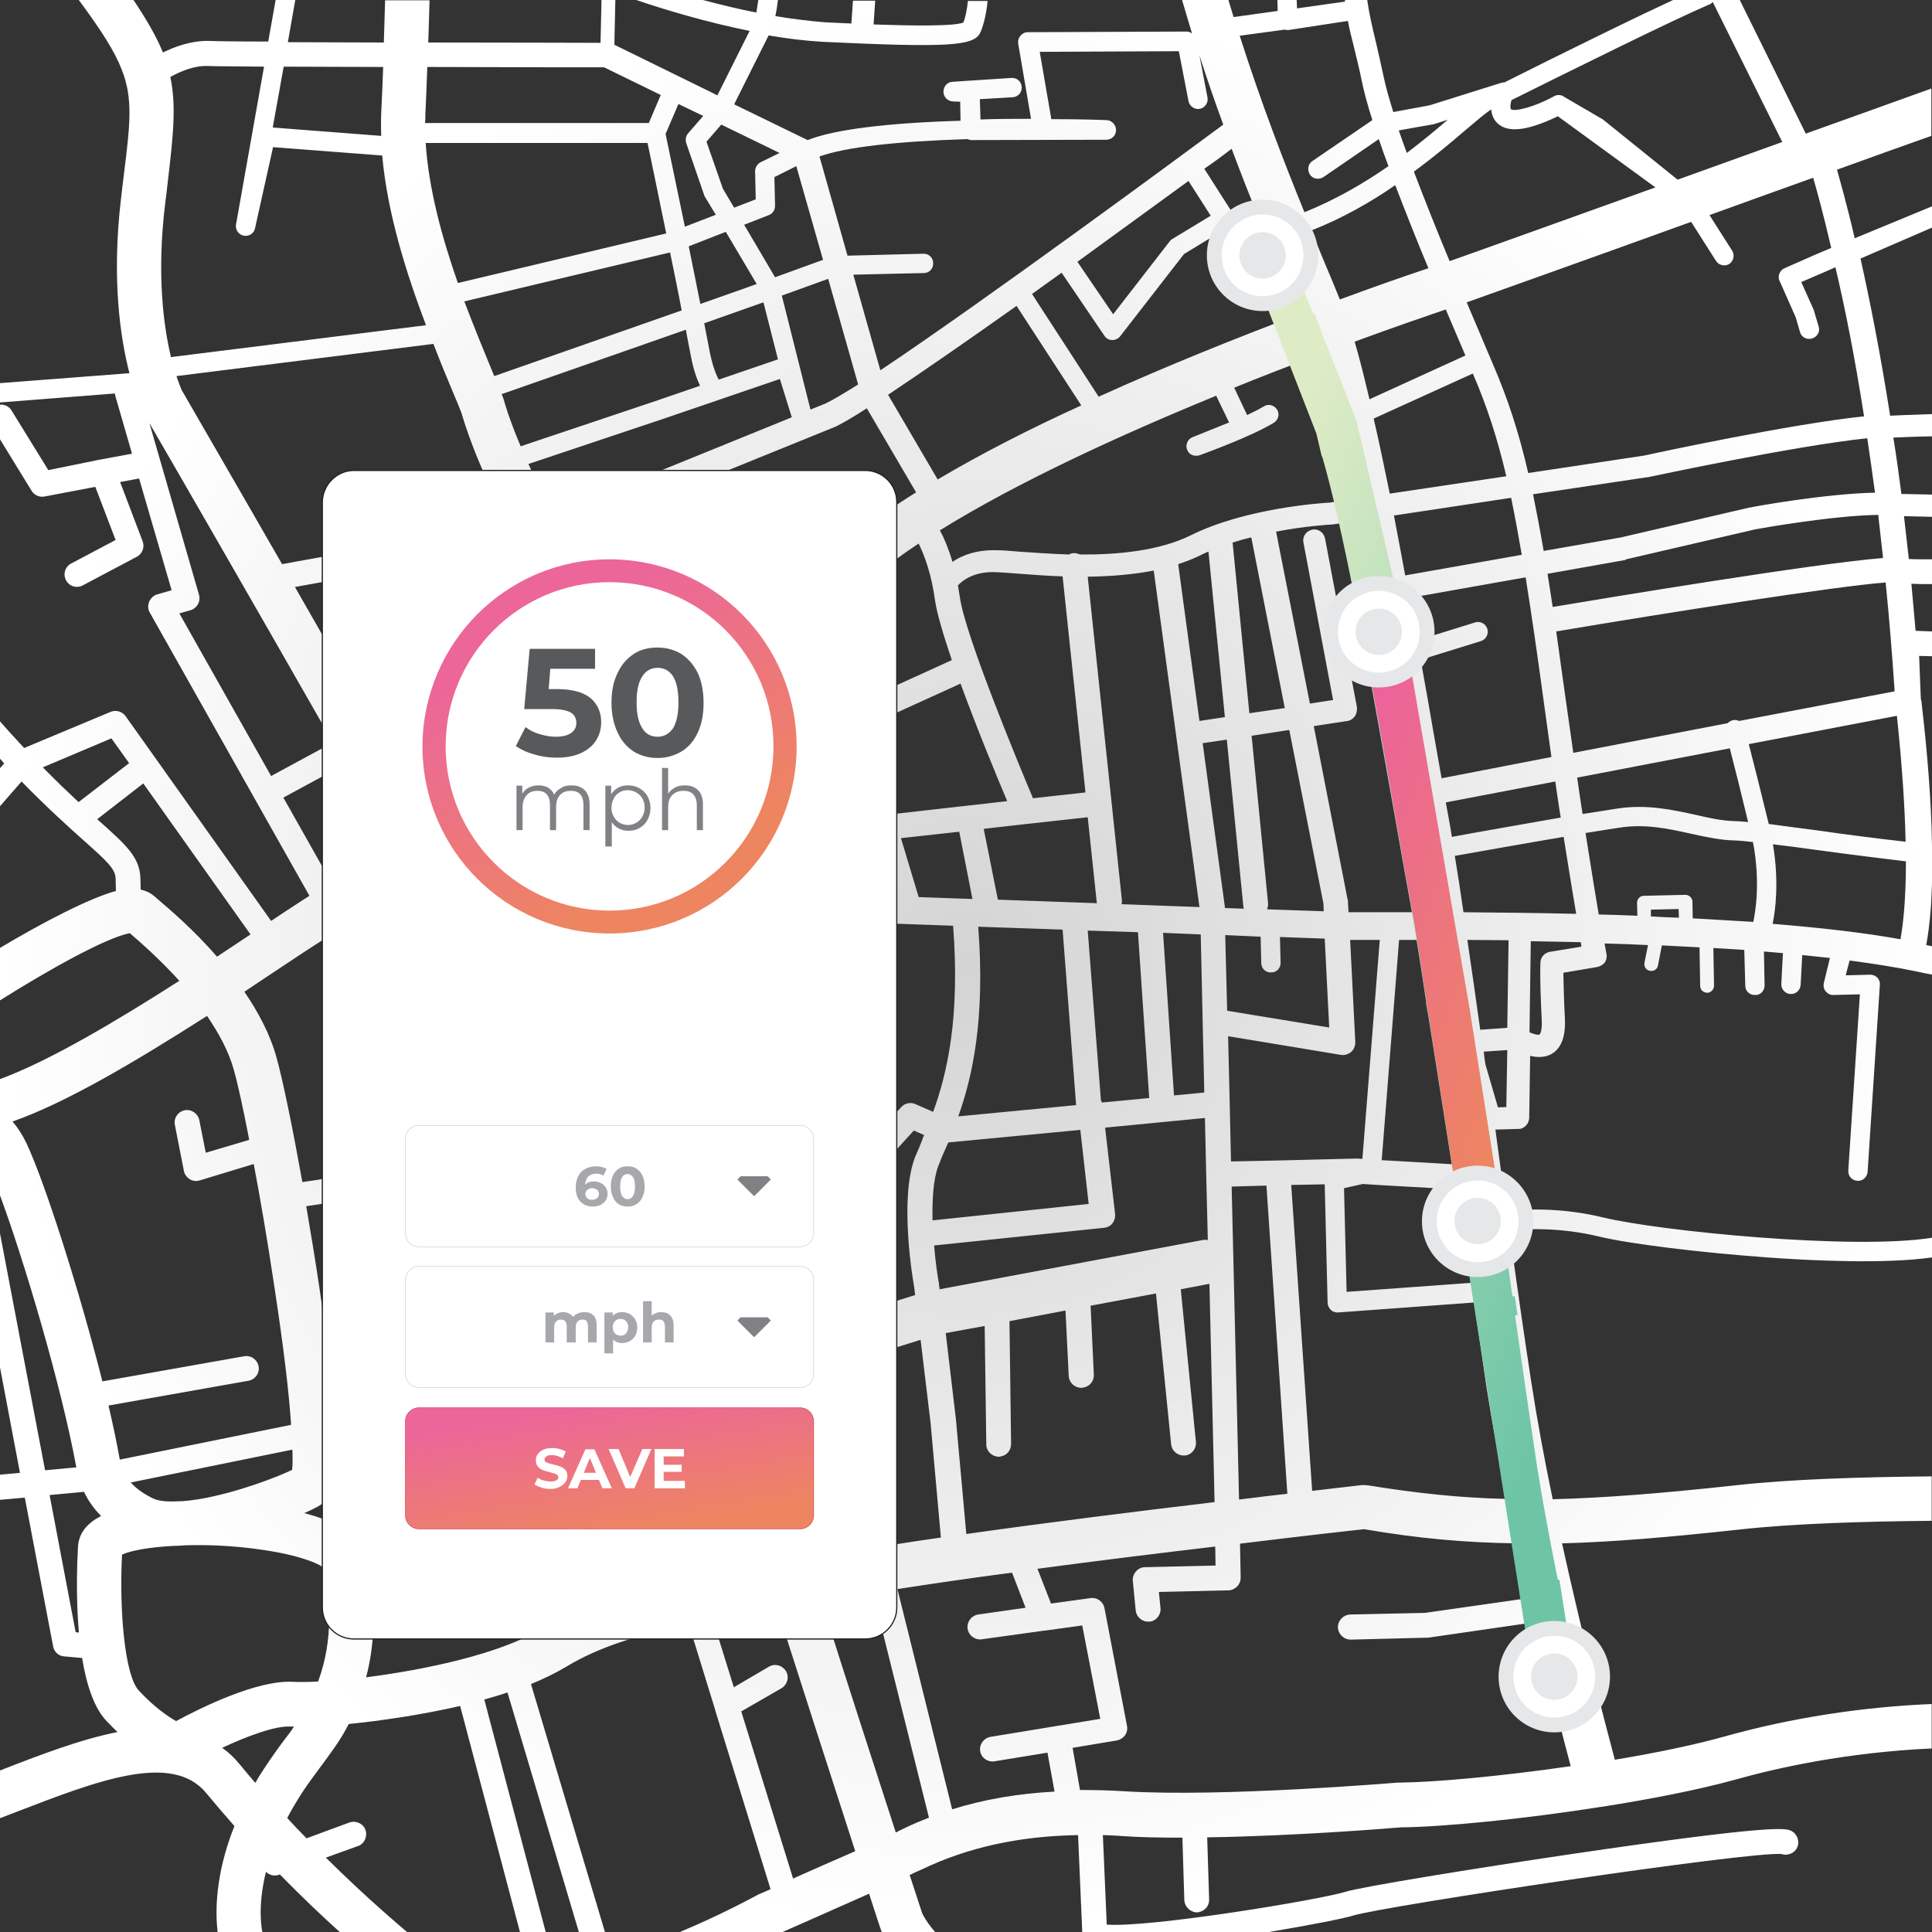 <?xml version="1.0" encoding="utf-8"?>
<!-- Generator: Adobe Illustrator 26.0.3, SVG Export Plug-In . SVG Version: 6.00 Build 0)  -->
<svg version="1.1" id="Layer_1" xmlns="http://www.w3.org/2000/svg" xmlns:xlink="http://www.w3.org/1999/xlink" x="0px" y="0px"
	 viewBox="0 0 600 600" style="enable-background:new 0 0 600 600;" xml:space="preserve">
<rect x="0" y="0" width="600" height="600" fill="#333333" stroke="none"/>
<style type="text/css">
	.st0{fill:url(#SVGID_1_);}
	.st1{fill-rule:evenodd;clip-rule:evenodd;fill:url(#SVGID_00000041280644844986607810000010337244445711497656_);}
	.st2{fill-rule:evenodd;clip-rule:evenodd;fill:#FFFFFF;stroke:#231F20;stroke-width:0.369;stroke-miterlimit:22.926;}
	.st3{fill-rule:evenodd;clip-rule:evenodd;fill:#58595B;}
	.st4{fill-rule:evenodd;clip-rule:evenodd;fill:#808184;}
	.st5{fill-rule:evenodd;clip-rule:evenodd;fill:url(#SVGID_00000093877706776034842170000007706990585411450551_);}
	
		.st6{fill-rule:evenodd;clip-rule:evenodd;fill:url(#SVGID_00000131328791021900522830000009761586219704369338_);stroke:#C32030;stroke-width:0.13;stroke-miterlimit:2.613;}
	.st7{fill-rule:evenodd;clip-rule:evenodd;fill:#FFFFFF;}
	.st8{fill-rule:evenodd;clip-rule:evenodd;fill:#FFFFFF;stroke:#C1BFBE;stroke-width:0.13;stroke-miterlimit:22.926;}
	.st9{fill-rule:evenodd;clip-rule:evenodd;fill:#A6A8AB;}
	.st10{fill-rule:evenodd;clip-rule:evenodd;fill:#E6E7E8;}
	.st11{fill-rule:evenodd;clip-rule:evenodd;fill:url(#SVGID_00000096769998260147743000000013443338309694151564_);}
</style>
<radialGradient id="SVGID_1_" cx="300" cy="300" r="300.15" gradientUnits="userSpaceOnUse">
	<stop  offset="0" style="stop-color:#D4D4D4"/>
	<stop  offset="1" style="stop-color:#FFFFFF"/>
</radialGradient>
<path class="st0" d="M600.2,64L576,74c-2.5-10.8-4.6-18-5.5-21.3c9.9-3.6,19.7-7.1,29.3-10.5V27.5c-12.6,4.5-25.8,9.3-39,14L540.3,0
	h-20.7c-5.4,2.5-12.1,5.7-20.1,9.6c-12.7,6.2-25.6,12.6-32.3,16c-0.3,0-0.6,0-0.9,0.1l-22.3,7l-11.3,2.1c-1.3-4.2-2.4-8-3-11
	c-0.8-3.7-1.6-7.3-2.4-10.7c-1.3-5.3-2.2-9.6-2.7-13.1h-6.9c0,0.2,0,0.3,0,0.5l-14.9,2.1L402.7,0h-6l0.1,3.4l-13.7,1.9
	c-0.5-1.8-1.1-3.5-1.6-5.3h-14.4c1,3.5,2.1,7,3.1,10.4c-0.5-0.4-1.1-0.6-1.8-0.6L319.2,10c-0.9,0-1.7,0.4-2.3,1.1
	c-0.6,0.7-0.8,1.5-0.7,2.4l4,23.4c-4.9,0-10.2,0-15.7,0.2l-0.2-6.3l10.2-0.6c1.7-0.1,2.9-1.5,2.8-3.2c-0.1-1.7-1.5-2.9-3.2-2.8
	l-18.3,1.2c-1.6,0.1-2.8,1.4-2.8,3.1c0,1.6,1.3,2.9,2.9,3l2.3,0.1l0.1,5.9c-23.1,0.7-38.9,2.7-47.2,5.9c-0.1,0-0.2,0.1-0.3,0.1
	L228,32.4L238.7,11c5.8,1,11.6,1.7,17,2c38.2,1.8,46.4,1.3,48.6-2.6c0.8-1.5,2-5.5,2.4-10.1h-6.1c-0.3,2.9-0.9,5.5-1.4,6.7
	c-3,1.2-15.8,1-27.9,0.6l0.5-7.4h-6.9l-0.5,7.1c-3.1-0.1-6-0.3-8.5-0.4c-4.6-0.4-9.8-1-15.1-1.9c0.3-1.4,0.6-3.2,0.8-5h-6.1
	c-0.2,1.3-0.4,2.6-0.6,3.9c-5.7-1.1-11.3-2.5-16.6-3.9h-20.7c8.8,3,21.8,6.9,35.2,9.6l-10,20l-32-15.7L191.1,0h-4.3l-0.3,13.3
	c-6.8,0-29.5-0.1-53.5-0.1c0.1-4.1,0.3-8.5,0.4-13.1h-13.8c-0.1,4.5-0.3,8.9-0.4,13.1c-10.6,0-21-0.1-29.8-0.1L91.7,0h-6.1
	l-2.3,12.9c-9.5,0-16.4-0.1-18.5-0.2c-5.3-0.1-10.3,1.7-14.2,3.6c-2-4.9-5-10.1-9.2-16.4h-17c7.1,9.6,11.2,16,13.4,21.7
	c3.6,9.1,2.6,17.1,0.6,33.2c-0.3,2.1-0.5,4.4-0.8,6.7c-3,25.2-0.2,43.6,2.6,54.4L-0.2,119v6l35.9-2.8c0,0.2,0.1,0.5,0.1,0.7l5.2,18
	l-9.7,1.8h-0.1L15,146L3.6,127.5c-0.8-1.4-2.4-2-3.8-1.8v10.4l10,16.3c0.8,1.4,2.5,2.1,4,1.8l15.8-3l6.3,16.5L22.1,175
	c-1.9,1-2.6,3.3-1.6,5.2c1,1.9,3.3,2.6,5.2,1.6l16.8-8.9c1.7-0.9,2.5-3,1.8-4.8l-7-18.4l5.9-1.1l10.1,34.7l-4.5,1.3
	c-1.1,0.3-2,1.2-2.5,2.3c-0.4,1.1-0.4,2.3,0.2,3.3l49.6,88c-0.9,0.6-1.9,1.2-2.8,1.8c-2.9,1.9-6,3.9-9.1,6L39,222.4
	c-1.1-1.5-3-2-4.7-1.3L7.5,232.3c-2.4-2.6-5-5.4-7.7-8.5v11.6c0.5,0.6,1,1.1,1.5,1.7l-1.5,1.7v11.8l6.9-7.9
	c8.3,8.5,14.7,14.2,19.5,18.5c7.3,6.5,9.6,8.7,9.7,11.6l0.1,3.9c-8.4,2.3-22.6,9.7-36.2,17.8v16.3c15.1-9.5,32.9-19.5,40.5-21
	c3.4,2.9,9.4,8.2,15.4,14.8C36.3,317,15.4,329.5-0.2,335.2v35.5c7.6,20.4,19.3,59.8,23.9,85l-9.7,0.9L-0.2,382v41.6l6.4,33.8
	l-6.4,0.6v7.8l7.9-0.7l8.8,46.2c0.3,1.7,1.7,3,3.4,3.1l5.6,0.5c1.3,8,3.6,15.4,7.6,19.6c1.2,1.2,2.3,2.4,3.4,3.4
	c-11.6,2.3-24.1,7.1-36.4,11.9c-0.1,0-0.2,0.1-0.2,0.1v14.8c1.7-0.7,3.5-1.3,5.2-2C30,553.1,53.4,544,64,556.8
	c2.9,3.5,5.9,7,8.8,10.3c-6.2,15.5-5.9,27.4-5.2,33h13.9c-0.1-0.5-1.7-7.5,1.1-18.8c0.9,0.9,2.1,1.3,3.4,1.1c0.2,0,0.5-0.1,0.7-0.2
	l0.2-0.1c6.9,7.1,13.4,13.2,18.6,17.9h20.9c-2.8-2.4-12.9-10.9-25.2-23.1l10-3.6c2-0.7,3-3,2.3-5s-3-3-5-2.3l-13.3,4.9
	c-2-2-4-4.1-6-6.3c1.3-2.5,2.8-5,4.5-7.7c1.7-2.6,3.7-5.3,5.7-8c3.1-4.2,6.1-8.2,8.1-12c0.3-0.5,0.5-1,0.8-1.5
	c10-1,22.4-2.8,34.6-5.6l18.6,70.3h8l-19.1-72.3c2.5-0.7,4.9-1.4,7.2-2.2l22.2,74.5h8.1l-23-77.1c3.9-1.6,7.6-3.4,10.8-5.3
	c10-6.1,22.4-10,38.2-13.3l8.2,26.6v0.1l17.2,55.6c-1.8,0.8-2.9,1.3-3,1.3c-0.2,0.1-0.3,0.2-0.5,0.2c-8.7,4.7-17,8.6-24.9,11.9h31.9
	c3.6-1.6,15.7-6.9,27.1-12c2,6.2,3.3,10.2,3.6,11c0.1,0.4,0.3,0.7,0.4,1h16.6c-1.6-1.8-3-3.7-4.1-5.9c-0.5-1.5-1.9-5.8-3.9-11.9
	c1.4-0.7,2.7-1.3,3.9-1.8c14.2-6.8,30.2-10.3,48.4-10.6l1.3,30.2h57.4c13.2-2.2,24.3-4.4,26.7-5.2c9.3-2.9,124.2-20.2,133.2-19.1
	c0.6,0.2,1.3,0.3,1.9,0.1c1.2-0.2,2.3-1,2.8-2.1c0.9-1.9,0.1-4.2-1.8-5.2c-1.6-0.8-4.6-2.2-69,7.3c-29.7,4.4-64.7,10.1-69.4,11.6
	c-8.1,2.5-60.6,11.2-74.2,10.2l-1.2-27.8c1.9,0.1,3.9,0.1,5.9,0.3c5.7,0.4,12.1,0.5,18.8,0.5l0.6,19.4c0.1,2.1,1.9,3.8,4,3.8
	c0.2,0,0.4,0,0.5-0.1c1.9-0.3,3.3-2,3.2-3.9l-0.6-19.3c27.4-0.4,56.6-2.8,60.1-3.1c12.7-0.1,37.9-2.5,62.4-6.4h0.1h0.1
	c15.2-2.4,30.1-5.3,41.6-8.5c12.8-3.6,34.4-8.4,60.7-9.6v-13.8c-21.7,0.9-43.7,4.3-64.4,10.1c-9.3,2.6-21.3,5.1-34,7.2
	c-3.1-11.5-10-38.2-16.4-67.2c15.6-0.4,33.2-1.9,55.2-4.3c16.2-1.8,37.6-2.5,59.6-2.7v-13.8c-22.3,0.2-44.3,0.9-61.1,2.8
	c-22.9,2.5-40.8,3.9-56.6,4.3c-2.6-12.5-4.9-25-6.7-36.7c-2.1-13.6-4.4-29.8-6.8-46.8c5-0.5,15.8-1,27.8,1.9
	c9.5,2.3,31.5,5,52.3,6.5c13.5,1,36.6,2.1,51.2,0v-6.1c-24.6,3.9-84.8-2.1-102.1-6.3c-13.1-3.2-24.6-2.6-30-2
	c-1.2-8.4-2.4-16.9-3.5-25.3l7.1-0.2c0.2,0,0.3,0,0.5,0c1.6-0.3,2.8-1.7,2.9-3.3l0.3-19.4c2.1,0.5,4.4,0.6,6.5-0.5
	c3.1-1.7,4.5-5.3,4.3-10.8c-0.4-7.5-0.4-12-0.5-14.5l10.6-1.8c0.9-0.2,1.7-0.7,2.3-1.4c0.5-0.8,0.7-1.7,0.5-2.6c0,0-0.2-1.1-0.6-3.3
	c4.5,0.1,9,0.3,13.5,0.5l-1.1,5.5c-0.2,1.2,0.5,2.3,1.7,2.5s2.3-0.5,2.5-1.7l1.2-6.2c3.9,0.2,7.8,0.4,11.7,0.6l0.2,12
	c0,1.2,1,2.1,2.2,2.1c0.1,0,0.2,0,0.3,0c1-0.2,1.8-1.1,1.8-2.2l-0.2-11.7c3.2,0.2,6.4,0.4,9.6,0.6l0.3,11.1c0,1.7,1.4,3,3.1,2.9
	c0.1,0,0.3,0,0.4,0c1.5-0.2,2.5-1.5,2.5-3l-0.2-10.5c2,0.2,4,0.3,5.9,0.5l-0.5,9.5c-0.1,1.7,1.2,3.1,2.8,3.2
	c1.7,0.1,3.1-1.2,3.2-2.8l0.5-9.3c2.9,0.3,5.8,0.6,8.6,0.9l-1.9,7.8c-0.2,0.9,0,1.9,0.6,2.6s1.5,1.2,2.4,1.1l8.2-0.2l-3.6,54.7
	c-0.1,1.7,1.1,3.1,2.8,3.2c0.2,0,0.5,0,0.7,0c1.3-0.2,2.4-1.4,2.5-2.8l3.8-58c0.1-0.8-0.2-1.7-0.8-2.3s-1.4-0.9-2.2-0.9l-7.6,0.2
	l1.2-4.6c7.6,1,14.6,2.1,20.8,3.4c1.7,0.4,3.4,0.7,5,1v-8.8c-0.7-0.1-1.3-0.3-2-0.4c0.5-2.7,1.1-6.7,1.5-12.5
	c0.2-3.8,0.4-8,0.4-12.4h0.1v-6.1H600c-0.2-12.8-1.3-27.8-3.3-44.8c0-0.2-0.1-0.5-0.2-0.7c0-0.2,0.1-0.5,0-0.7l-0.5-12.6l4,0.1v-7.7
	l-5.1-0.2c-0.4-5-0.9-9.8-1.3-14.6c1.8,0.1,3.9,0.1,6.4,0.1v-7.7c-3.1,0-5.5,0-7.2-0.1c-0.5-4.6-1-9-1.5-13.3l8.8,0.2v-6.9l-9.6-0.2
	c-0.8-6.1-1.6-11.9-2.5-17.5c2.2-0.1,6.5-0.3,12.1-0.4v-6.9c-6.5,0.2-11.2,0.4-13.1,0.5c-3.1-19.8-6.4-36.2-9.2-48.8l22.4-9.7V64z
	 M469.4,31.1c6.6-3.3,19.7-9.8,32.6-16.1c13.1-6.4,22.8-11,28.8-13.6c0.4-0.1,0.8-0.4,1.1-0.8l21.6,43.5c-11.1,4-22,7.9-32.5,11.7
	l-23.2-18.7l-12-7c-0.9-0.7-2.2-0.8-3.2-0.2c-5.9,3.3-12.3,4.9-13.4,4C469.2,33.9,468.8,33.2,469.4,31.1z M463.1,34
	c0.2,1.9,0.9,3.4,2.2,4.5c2.6,2.2,6.8,2.2,12.9,0c2.2-0.8,4.2-1.7,5.6-2.4l30.3,22.1c-27.9,10-51.7,18.6-63.9,22.9
	c-3.9-9.3-7.7-18.9-11.1-27.8c6.4-4.7,11.7-9.2,15.9-12.8C458,38,461.3,35.1,463.1,34z M396.8,360.4l-14.5,0.3l-0.4-17.9v-0.1
	l-0.5-20.9l35,5.8c1.2,0.2,2.3-0.2,3.2-0.9c0.9-0.8,1.3-1.9,1.3-3.1l-1.6-31.7h0.1h0.2h2.2c2,0,4.2,0,6.7,0l-5.4,68
	c-0.6,0-1.1-0.1-1.5-0.1c-0.1,0-0.2,0-0.4,0L396.8,360.4z M399.8,463.9c-4.5,0.5-9.6,1.1-15,1.8l-2.3-97.2l10.8-0.3L399.8,463.9z
	 M373.5,230.8l7.5-1.1l5.1,51.5c0,0.3,0.1,0.7,0.2,1l-5.9-0.2c0-0.1,0-0.2,0-0.3L373.5,230.8z M293.7,414l12.1-2.2l0.5,36.8
	c0,2.1,1.8,3.8,3.9,3.8c0.2,0,0.4,0,0.6-0.1c1.9-0.3,3.2-1.9,3.2-3.9l-0.5-38.1l17.4-3.3l1,20.3c0.1,2.1,1.9,3.8,4.1,3.7
	c0.2,0,0.3,0,0.5-0.1c1.9-0.3,3.3-2,3.2-4l-1-21.4l20.3-3.8l4.7,46.8c0.2,2.1,2.1,3.7,4.2,3.5c0.1,0,0.2,0,0.3,0
	c2-0.3,3.4-2.2,3.2-4.2l-4.7-47.4l8.9-1.7l1.6,67.8c-23.6,2.8-52.5,6.4-77.1,9.9l-3.2-35.3V441L293.7,414z M150.2,469l1.6,6
	c-0.7,0.3-1.3,0.5-2,0.8c-17,6.8-25.9,5.7-30.4,3.5c-3.6-1.7-4.9-4.5-5.2-5.3c0.7-1.1,4.4-5.1,19.9-8.8c24.8-5.9,67.7-21.6,83-27.3
	c2.8,4.9,5.3,9.6,7.5,13.7c-13,3.4-39.3,10.8-65.5,20.7l-1.4-5.2c-0.6-2.1-2.7-3.3-4.7-2.7C150.9,464.8,149.7,466.9,150.2,469z
	 M368.5,139.1c0.2,0.9,0.7,1.7,1.5,2.1c0.6,0.3,1.3,0.4,2,0.3c0.2,0,0.4-0.1,0.5-0.1c1.6-0.6,15.8-5.7,23.1-10.1
	c1.4-0.9,1.9-2.7,1-4.1c-0.9-1.4-2.7-1.9-4.1-1c-1.5,0.9-3.3,1.8-5.2,2.7l-4-8.5c8.6-3.5,16.9-6.7,24.6-9.6
	c3.2,11,6.7,26.8,10.2,44.5l-5.2,0.8c-2.4,0.1-26.1,1.7-43,10.1c-9.9,4.9-22.9,6.1-34.5,6c-0.7-0.3-1.4-0.5-2.2-0.4
	c-0.4,0-0.8,0.2-1.2,0.4c-6-0.2-11.5-0.6-15.8-0.9c-2.4-0.2-4.4-0.4-6.1-0.4c-6.6-0.3-11.3,1.5-14.3,3.6c-1.2-4.1-2.6-7.4-3.9-9.8
	c24.3-15.1,56.5-29.8,85.8-41.8l4,8.3l-11.4,4.6C369,136.3,368.3,137.7,368.5,139.1z M418.5,279.3L408,225.5l10.5-1.6h0.1
	c0.9-0.2,1.7-0.8,2.2-1.5c0.5-0.8,0.7-1.8,0.6-2.8l-9.9-52.4c-0.4-1.9-2.2-3.1-4-2.7c-1.9,0.4-3.1,2.2-2.7,4l9.2,48.9l-7.2,1.1
	l-10.5-53.4c9.4-1.8,17-2.2,17.1-2.2c0.1,0,0.2,0,0.3,0l5.6-0.8c4.3,22.2,8.6,46.5,12.3,67.3c1.5,8.7,2.9,16.8,4.2,23.9
	c1.4,7.7,3.1,18.2,4.8,30c-7.6,0-14,0-18.9,0h-2.1h-0.8l-0.2-3.3c0-0.1,0-0.2,0-0.4C418.6,279.5,418.6,279.4,418.5,279.3z
	 M393.8,280.4l-5.1-51.9l11.7-1.8l10.6,53.9l0.1,2.4l-17.6-0.6C393.7,281.8,393.9,281.1,393.8,280.4z M388,221.5l-5.2-53
	c1.9-0.6,3.9-1.2,5.8-1.6l10.4,53L388,221.5z M374,339.3l-9.4,0.9l-3.4-50.5l11.7,0.5l0.6,27v0.2L374,339.3z M271.1,359.3
	c1.6,1.4,4,1.3,5.5-0.3l7.2-7.9l3.2,1.4c-0.3,0.6-0.5,1.2-0.7,1.8c-0.7,1.8-1.4,3.4-2.1,5c-5,12.9-0.7,38.2-0.3,40.4l0.3,2.5
	l-13.2,4.1l-11.2-120.1l36.2,1.3c2.2,28.7-1.9,46-6.2,57.8l-5.5-2.4c-1.5-0.7-3.3-0.3-4.4,0.9l-9.1,10
	C269.4,355.4,269.5,357.9,271.1,359.3z M250.2,255.8c-1-1.9-3.3-2.6-5.2-1.6l-13.7,7.2l-17.9-36.9c9.5-6.9,19.9-14.8,31.4-24
	l17.4,28.1L271,258v0.1l6,20.1l-38.3-1.3l-4.2-8.6l13.9-7.3C250.5,260.1,251.2,257.7,250.2,255.8z M221.3,258.5l8.8,18.1l-31.6-1.1
	L221.3,258.5z M188.6,273.2l-11.3-24c8.8-5.5,18.5-12.1,29.7-20.1l10.8,22.3L188.6,273.2z M303.8,287.8l26.2,0.9l4.2,54.5l-36.6,3.5
	C302,334.4,306,316.6,303.8,287.8z M285.3,278.6l-5.5-18.3l18.1-2l4.1,20.9l-2.1-0.1c-0.1,0-0.2,0-0.4,0L285.3,278.6z M309.9,279.4
	l-4.4-22l13.2-1.5h0.1l19-2.1l2.8,26.4c0,0.1,0,0.2,0.1,0.3L309.9,279.4z M320.8,247.9c-4.5-10.7-21.1-50.7-22.7-62.4
	c-0.2-1.3-0.4-2.5-0.6-3.7c1.2-1.3,4.8-4.5,12.1-4.1c1.6,0.1,3.6,0.2,5.9,0.4c4,0.3,9,0.7,14.5,0.9l7.1,67.1L320.8,247.9z
	 M298.3,212.3c5.1,13.9,11.3,29,14.5,36.5l-35.3,4l-8-26.8c0-0.2-0.1-0.3-0.2-0.5L298.3,212.3z M265.3,218.8L251,195.6
	c6.5-5.2,13.4-10.8,20.7-16.8c4-3.3,8.6-6.7,13.6-10c1.8,3.7,4,9.5,5.1,17.8c0.6,4,2.6,10.7,5.2,18.4L265.3,218.8z M291.4,362.1
	c0.6-1.5,1.2-3.1,2-4.8c0.3-0.8,0.7-1.6,1.1-2.5l41-3.9l2.6,23l-48.5,5.1C289.5,372.6,289.8,366.3,291.4,362.1z M337.8,289l15.6,0.5
	l3.5,51.5l-14.7,1.4c-0.1-0.2-0.2-0.5-0.3-0.7L337.8,289z M348.3,280.8c0.1-0.4,0.2-0.9,0.1-1.4l-10.6-100.3
	c6.7-0.1,13.8-0.6,20.5-1.9l14.2,104.5L348.3,280.8z M372.5,223.9l-6.6-48.7c2.4-0.8,4.8-1.7,7-2.8c0.8-0.4,1.6-0.8,2.4-1.1
	l5.1,51.4L372.5,223.9z M291.2,148.9l-15.4-26.3c10.8-7.2,25.1-17.1,39.9-27.6l20.1,30.9C320,133.1,304.7,140.9,291.2,148.9z
	 M284.5,152.9c-8.1,5.1-15.5,10.2-21.7,15.3c-24.1,19.9-43.9,35.3-60.6,47.4c-2.7-8.8-8.5-23.4-21-41.6c-1.8-2.6-3.5-5.2-5-7.7
	l83.3-33.8c0.1,0,0.2-0.1,0.2-0.1c2.2-1.1,5.5-3,9.5-5.6L284.5,152.9z M256.4,125.3l-4.7,1.9l-8.9-35.4l14.4-5.2l9.3,32.8
	C262.2,122.1,258.7,124.2,256.4,125.3z M245.9,129.6l-73.8,30c-3.2-5.6-5.9-10.9-8-15.5l42.4-14.2l35.7-12.2L245.9,129.6z
	 M223.2,117.9c-0.7-1.3-1.8-3.9-2.7-8.2c-0.6-3-1.2-6.1-1.8-9.3l14.4-5.1l4-1.4l4.5,17.7L223.2,117.9z M231.1,89.6l-13.6,4.8
	c-1.2-5.9-2.4-12-3.6-17.9l11.5-4.5l9.6,16.2L231.1,89.6z M214.6,110.8c0.8,4.2,1.9,7.1,2.8,9l-12.8,4.4l-42.9,14.4
	c-3.7-8.7-5.2-14.2-5.2-14.3c-0.1-0.3-0.2-0.6-0.3-0.9c-0.1-0.3-0.3-0.7-0.4-1l57.2-20C213.5,105.3,214.1,108.1,214.6,110.8z
	 M153.5,116.8c-0.1-0.2-0.2-0.5-0.3-0.7c-2.7-6.6-5.9-14.3-9-22.5l63.9-15.2c1.2,5.9,2.5,12.1,3.6,18L153.5,116.8z M142.2,87.9
	c-4.9-14-9.1-29.3-10-43.5h68.9c1,4.6,3.2,15.5,5.8,28.1L142.2,87.9z M140.5,121.4c1,2.4,2,4.7,2.8,6.8c0.8,2.7,4.7,16.1,14.7,34.3
	l-25.5,4.6c-0.1,0-0.2,0-0.2,0l-44.7,8.1c-16.6-28.9-29.1-50.4-31.2-54.1c-0.2-0.5-0.8-1.9-1.6-4.3l79.8-10
	C136.6,112,138.6,116.9,140.5,121.4z M130.9,175.2l23.9,48.2c0.8,1.6,2.5,2.4,4.1,2.1c0.4-0.1,0.7-0.2,1.1-0.3
	c1.9-0.9,2.7-3.3,1.8-5.2l-23-46.2l23.3-4.2c2.3,3.9,4.9,8,7.8,12.2c14.5,21.1,19.1,36.7,20.4,42.3c-24.3,16.8-41.3,26.3-55.7,33.6
	c-14.6-25.8-29.9-52.5-43-75.4L130.9,175.2z M169.9,253.8l13,27.5c0.7,1.5,2.1,2.4,3.7,2.5l14.9,0.5c-0.3,0.1-0.6,0.2-0.9,0.4
	l-37.9,23.2c-6.6-11.8-13.8-24.8-21.4-38.2C149.7,265.4,159,260.4,169.9,253.8z M182,305.1l2.9,4.3c1.2,1.8,3.6,2.3,5.4,1.1
	c1.8-1.2,2.3-3.6,1.1-5.4l-2.7-4.1l16-9.8c1.8-1.1,2.4-3.5,1.3-5.3c-0.5-0.8-1.2-1.3-2-1.6l26.8,0.9l-55.5,45.6
	c-2.7-5-5.7-10.5-8.9-16.2L182,305.1z M167.6,345.6c4.5,8.5,8,15.3,10.1,19.8c8.9,19,20.9,40.1,31.6,58.7c0.3,0.5,0.6,1.1,0.9,1.6
	c-8.4,3.1-22.8,8.4-38,13.5l-2.3-8.4l22.4-7c1.1-0.3,2-1.1,2.4-2.2c0.4-1,0.4-2.2-0.1-3.2l-29.8-59.5c-0.5-0.9-1.3-1.6-2.3-1.9
	s-2-0.2-3,0.2c-0.3,0.2-4.3,2.2-9.6,5.2l-3.3-6.4C155,351.6,162.9,347.8,167.6,345.6z M162.6,433.1l2.3,8.6
	c-12.4,4.1-24.6,7.9-34,10.1c-2.6,0.6-4.9,1.3-7.2,1.9l-1.2-8.1L162.6,433.1z M121.4,437.8l-1.5-10.2l38.2-11.3l2.5,9.2L121.4,437.8
	z M163.6,406.7l-10-37.4c2.4-1.4,4.6-2.5,6.3-3.4l18.3,36.6L163.6,406.7z M181.6,409.5l4.2,8.3l-17.8,5.5l-2.4-9.1L181.6,409.5z
	 M156.1,408.9l-37.3,11l-4.3-29.1c4.1-1.3,11.4-4.2,19.6-9.9c3.8-2.6,8.2-5.3,12.4-7.8L156.1,408.9z M223.5,421.1
	c-0.7-1.3-1.5-2.6-2.2-3.9c-10.5-18.4-22.4-39.2-31-57.7c-2.3-4.9-6.2-12.4-11.2-21.8l61.5-50.5c0.5-0.4,0.9-1,1.2-1.6l10.4,0.4
	l8,85.8l-27.8,8.9c-2,0.7-3.2,2.8-2.5,4.9c0.7,2,2.8,3.2,4.9,2.5l26.2-8.4l2.7,29L223.5,421.1z M285.9,416.1l3.1,25.8l3.2,35.6
	c-5.6,0.8-11,1.6-15.9,2.4c-6.6,1-12.8,2-18.8,2.9c-2.3,0.3-4.5,0.7-6.6,1c-3.5-11-6-19.3-6.8-22.4c-0.6-2.2-1.6-4.9-3.1-8.1
	c-0.1-0.1-0.1-0.3-0.2-0.4c-2.5-5.3-6-12-10.3-19.6L285.9,416.1z M291.8,400.4l-0.2-1.6c0-0.1,0-0.2,0-0.2
	c-0.5-2.6-1.1-6.9-1.5-11.8l52.8-5.5c1-0.1,2-0.6,2.6-1.4c0.6-0.8,0.9-1.8,0.8-2.9l-3.1-26.8l31-3l0.4,17.6l0.5,20.3
	c-0.7-0.1-1.4-0.1-2.1,0.1L291.8,400.4z M391.5,290.9l0.2,8.2c0,1.7,1.4,3,3.1,2.9c1.7,0,3-1.4,2.9-3.1l-0.2-7.9l13.9,0.5l1.4,27.6
	l-31.7-5.2l-0.6-23.5L391.5,290.9z M423.2,367.7c7.1,0.5,21.4,1.2,29.6,1.7c1.4,9.9,2.8,19.6,4.1,29l-38.7,2.8l-0.8-32.2
	L423.2,367.7z M429.1,360.3l5.4-68.4c2.3,0,4.8,0,7.3,0c1.6,11.1,3.3,23,4.9,34.3c1.2,8.6,2.5,17.5,3.7,26.4c0.4,3,0.8,6,1.3,9
	C445.3,361.2,436,360.7,429.1,360.3z M450.9,259.9c-0.5-3.3-1.1-6.3-1.6-9.1c-0.1-0.5-0.2-1-0.3-1.6l34-6.5c0.6,4,1.1,7.7,1.7,11.2
	C472.8,256,458.9,258.4,450.9,259.9z M447.7,241.7c-0.8-4.6-1.7-9.5-2.6-14.7c-1.2-7-2.5-14.5-3.9-22.1l18.7-5.8
	c1.6-0.5,2.5-2.2,2-3.8c-0.5-1.6-2.2-2.5-3.8-2l-18,5.6c-0.8-4.4-1.6-8.8-2.4-13.2l36.1-6.4c1.8,11.3,3.7,24.3,5.8,39.9
	c0.8,5.6,1.5,10.9,2.2,15.9L447.7,241.7z M436.4,178.7c-1.2-6.3-2.3-12.5-3.5-18.6l36.4-5.5c1.1,5.4,2.2,11.3,3.3,17.7L436.4,178.7z
	 M431.6,153.3c-1.7-8.2-3.3-16.1-5-23.3l30.8-14c4.4,10.2,7.6,20,10.4,31.9L431.6,153.3z M425.3,124c-1.6-6.8-3.1-12.8-4.6-17.9
	c12.5-4.6,22.5-8,28.3-10c2.1,5,4.2,9.8,6.1,14.3L425.3,124z M445.1,38.6c0.1,0,0.2-0.1,0.4-0.1l4.1-1.3c-3.5,3-7.8,6.6-12.7,10.3
	c-0.9-2.4-1.7-4.7-2.5-7L445.1,38.6z M433.3,57.5c3.2,8.3,6.7,17.2,10.3,25.8c-6,2-15.6,5.3-27.5,9.7c-1.4-3.5-3.1-7.6-5.1-12.3
	c-1.2-2.9-2.4-5.9-3.8-9.1C417.1,67.7,425.8,62.7,433.3,57.5z M399,9.2c0.4,0.1,0.9,0.2,1.3,0.1l18.3-2.8c0.5,2.7,1.2,5.4,1.9,8.2
	c0.8,3.4,1.7,6.8,2.4,10.4c0.7,3.4,1.8,7.5,3.3,12.2L407.6,50c-1.4,0.9-1.7,2.8-0.8,4.2c0.9,1.4,2.8,1.7,4.2,0.8l17.2-11.8
	c0.9,2.7,1.9,5.5,3,8.4c-7.5,5.2-16.3,10.4-26.1,14.3c-6.2-15.2-13.4-33.8-20.1-54.8L399,9.2z M382.5,46.2
	c5.8,15.5,11.4,28.9,15.8,39.7c1.9,4.6,3.5,8.5,4.9,11.8c-18.5,7-40.4,15.7-62,25.5l-20.7-31.9c3.1-2.2,6.1-4.4,9.2-6.6l13.3,19.6
	c0.5,0.8,1.4,1.3,2.4,1.3s1.9-0.4,2.5-1.2l19.8-25.5l11.5-7l2.1,3.2c0.9,1.4,2.7,1.8,4.1,0.9c1.4-0.9,1.8-2.7,1-4.1l-3.5-5.8
	c-0.2-0.3-0.4-0.5-0.6-0.7l-8.3-13C377.4,50.1,380.3,47.9,382.5,46.2z M334.6,81.3c12.8-9.3,25-18.2,34.5-25.1L376,67l-11.9,7.2
	c-0.3,0.2-0.6,0.4-0.8,0.7l-17.6,22.7L334.6,81.3z M300.5,43.2c0.4,0.2,0.8,0.3,1.2,0.3l41.9-0.1c1.6,0,3-1.3,3-3
	c0-1.6-1.3-3-2.9-3.1c-0.1,0-7.1-0.3-17.2-0.3l-3.6-20.9l43.2-0.2l3,15.5c0.3,1.6,1.9,2.7,3.5,2.4c1.6-0.3,2.7-1.9,2.4-3.5
	l-2.5-13.1c2.4,7.5,4.9,14.7,7.4,21.5c-14.6,10.8-74.7,55.1-106.5,76.3L265,85.3l21.9-0.5c1.7,0,3-1.4,2.9-3.1c0-1.7-1.4-3-3.1-2.9
	l-23.5,0.6l-8.7-30.8C262.5,45.7,278.3,43.9,300.5,43.2z M255.6,80.7l-14.9,5.4l-9.6-16.3l7.7-3c1.2-0.5,1.9-1.6,1.9-2.9l-0.2-8.9
	l6.8-3.4L255.6,80.7z M224,38.7l18.1,8.8l-5.9,2.9c-1,0.5-1.7,1.6-1.7,2.8l0.2,8.7l-6.7,2.6l-3.5-5.9L219.4,44L224,38.7z
	 M210.7,32.3l7.7,3.7l-4.7,5.4c-0.7,0.8-0.9,1.9-0.6,3l5.7,16.5c0.1,0.2,0.2,0.4,0.3,0.5l3.2,5.3l-9.6,3.7
	c-2.9-13.9-5.3-25.5-6-28.8L210.7,32.3z M132.1,35.5c0.2-4,0.4-9,0.6-14.7c25.6,0.1,49.7,0.1,54.9,0.1l17.6,8.6l-3.7,8.7H132
	C132.1,37.4,132.1,36.5,132.1,35.5z M88.1,20.7c9,0,19.8,0.1,30.9,0.1c-0.2,5.5-0.4,10.2-0.6,14c-0.1,2.4-0.1,4.9,0,7.4l-33.7-2.6
	L88.1,20.7z M51.3,63.2c0.3-2.4,0.6-4.6,0.8-6.7c1.7-14.4,2.7-23.6,0.8-32.6c3.1-1.7,7.4-3.6,11.7-3.4c2,0.1,8.4,0.1,17.4,0.2
	l-8.7,49c-0.3,1.6,0.8,3.2,2.4,3.5c1.6,0.3,3.2-0.7,3.5-2.3l5.6-25.2l33.9,2.6c1.6,18,7.5,36.6,13.6,52.7l-79.2,9.9
	C50.8,101.3,48.6,85.2,51.3,63.2z M55.7,190.5l3.5-1c2-0.6,3.2-2.7,2.6-4.8l-15.4-53.3c7.2,12.4,31.2,54,57,99.2L84.2,241
	L55.7,190.5z M88,247.7l19.2-10.4c5,8.8,10.1,17.7,15.1,26.5c-6.7,3.4-13,6.5-19.4,10.3L88,247.7z M86.4,301
	c5.1-3.4,9.9-6.6,14.5-9.5c9.6-6.2,18.3-10.6,28.1-15.6c7.8,13.8,15.2,27.1,21.9,39.2l-25.1,15.4l-4.6-10.1
	c-0.9-1.9-3.2-2.8-5.1-1.9c-1.9,0.9-2.8,3.2-1.9,5.1l6.5,14.1c0.5,1,1.3,1.8,2.4,2.1c0.6,0.2,1.2,0.2,1.8,0.1c0.5-0.1,1-0.3,1.4-0.5
	l28.5-17.5c3.3,6,6.4,11.7,9.2,16.9c-8.6,4.1-27.1,13.1-39.5,20.7c-5.8,3.6-21,6.3-30.6,7.6c-3-16.7-6-31.4-8-38.6
	c-2-7.3-5.7-14.2-10-20.5C79.3,305.7,82.9,303.3,86.4,301z M90.7,456.5c-4.6,2.2-17.1,7.1-29,9.1c-1.9,0.3-3.6,0.5-5,0.6
	c-1.2,0-2.3,0.1-3.4,0.1c-3.4,0-5.1-0.6-5.9-1c-2.8-1.4-5.1-3-6.8-4.9l50.2-10.2C90.9,453.2,90.9,455.2,90.7,456.5z M24.4,249.1
	c-3.2-3-6.9-6.5-11.1-10.8l21.3-9l5.5,7.7L24.4,249.1z M48.7,279l-0.8-0.7c-1.2-1-2.6-1.7-4.2-2l-0.1-3.6
	c-0.2-6.5-4.5-10.3-12.3-17.3c-0.4-0.3-0.7-0.6-1.1-1l14.3-11.1l33.3,46.9c-3.3,2.2-6.8,4.5-10.4,6.9
	C60.2,288.8,52.8,282.5,48.7,279z M24.2,480.8c-0.2,3.8-0.7,14.8,0.3,26.2l-1-0.1l-8.1-42.6l10.7-1c1.3,2.8,3.1,5.3,5.3,7.5
	C27.3,472.9,24.3,476,24.2,480.8z M33.7,436.5l43.5-7.7c2.1-0.4,3.5-2.4,3.1-4.5c-0.4-2.1-2.4-3.5-4.5-3.1l-44,7.8
	c-7.2-28.5-17.9-61.9-23.6-74c-1.3-2.7-2.7-4.8-4.3-6.7c16.4-5.8,36.9-17.8,60.4-32.8c3.6,5.3,6.7,10.9,8.3,16.7
	c1.2,4.2,2.9,11.9,4.8,21.8l-13.5,4l-2-10.1c-0.4-2.1-2.5-3.5-4.5-3.1c-2.1,0.4-3.5,2.4-3.1,4.5l2.8,14.3c0.2,1.1,0.9,2,1.8,2.6
	c0.8,0.5,1.7,0.7,2.6,0.5c0.2,0,0.3-0.1,0.5-0.1l16.8-5.1c2.1,11.1,4.3,24,6.3,37.4c3.1,20.2,4.7,34.2,5.3,43.6l-53.2,10.8
	C36.3,448.2,35.1,442.5,33.7,436.5z M88.1,540.6c-2.1,2.8-4.2,5.8-6.1,8.7c-1,1.5-1.9,2.9-2.7,4.4c-1.6-1.9-3.2-3.7-4.8-5.7
	c-1.7-2.1-3.5-3.8-5.5-5.2c7.9-3.7,16.6-6.9,21.2-6.6c0.3,0,0.7,0,1.1,0C90.4,537.6,89.3,539.1,88.1,540.6z M98.8,522.2
	c-3.3,0.2-6,0.2-7.8,0.1c-11.3-0.6-28.9,8.2-36.3,12.2c-2.5-1.4-6.8-4.3-11.6-9.5c-4.4-4.7-6.1-25.2-5.2-42.2
	c2.5-1.2,8.3-2.3,15.8-2.7c1.2,0,2.5-0.1,3.9-0.2c6.7-0.2,14.5,0.1,22.4,1.2c14.2,1.9,19.9,5,21.1,6.2
	C102.2,496.6,103.8,508.6,98.8,522.2z M101.7,468.2c-0.6,1.2-1,2.5-1.2,3.6c-1.8-0.7-3.8-1.3-6-1.9c6.3-2.7,7.1-4.1,7.8-5.1
	c1.9-2.9,5.4-8.2-3.2-65.5c-1.2-8.1-2.6-16.5-4-24.7c9.2-1.3,25.9-4.1,33.3-8.6c3.4-2.1,7.4-4.3,11.5-6.5l3.4,6.6
	c-4.5,2.6-9.3,5.6-13.6,8.5c-11.2,7.7-20.3,9.6-20.4,9.7c-2,0.4-3.4,2.3-3.1,4.4l10,67.8C108.8,459.6,103.9,463.5,101.7,468.2z
	 M168.3,505.8c-13.1,7.9-36.5,12.8-54.6,15.1c2.8-10.7,2.6-20.3,1.8-28.2c5.9,2.3,13,2.8,21.2,1.4c5.6-0.9,11.7-2.7,18.3-5.4
	c30.2-12.1,62.7-21.1,75.5-24.4c0.1,0.3,0.2,0.5,0.2,0.8c0.8,3.1,3.2,10.8,6.4,21.1C206.8,490.9,185.2,495.5,168.3,505.8z
	 M246.3,583.4l-16.1-51.9l12.5-7.2c1.8-1.1,2.5-3.4,1.4-5.3c-1.1-1.8-3.4-2.5-5.3-1.4l-10.9,6.4l-6.6-21.2c6.2-1.2,12.8-2.3,20-3.4
	c7.6,23.8,17.5,54.5,24.3,75.5C258.9,577.8,251.9,580.9,246.3,583.4z M280.4,568c-0.7,0.3-1.4,0.7-2.2,1.1
	c-6.6-20.3-15.9-49-23.1-71.9c1.5-0.2,3-0.5,4.5-0.7c3.7-0.6,7.5-1.2,11.5-1.8l17.4,69.8C285.7,565.6,283,566.7,280.4,568z
	 M295.7,561.9l-17-68.4c10.4-1.6,22.6-3.4,35.6-5.1l4.2,10.9l-14.7,2.1c-2.1,0.3-3.6,2.3-3.3,4.4c0.3,2.1,2.3,3.6,4.4,3.3l19.4-2.7
	c0.1,0,0.2,0,0.2,0l11.6-1.6l5.6,29l-34.1,5.6c-2.1,0.4-3.5,2.3-3.2,4.4c0.3,2.1,2.3,3.5,4.4,3.2l16.5-2.7l2.2,12.1
	C316.2,557,305.6,558.8,295.7,561.9z M470.9,479.3c1.3,5.8,2.5,11.4,3.8,17l-32.2,4.6l-23.2,0.5c-2.1,0.1-3.8,1.8-3.8,4
	c0.1,2.1,1.8,3.8,4,3.8l23.5-0.6c0.2,0,0.3,0,0.5,0l33.1-4.8c4.5,19.2,8.8,35.7,11.2,44.7c-21.3,3.1-42.2,5-53,5.1
	c-0.2,0-0.4,0-0.6,0c-0.5,0-54.3,4.6-84.9,2.7c-4.7-0.3-9.4-0.4-13.9-0.4l-2.3-13.1l13.8-2.3c1-0.2,1.9-0.8,2.5-1.6
	c0.6-0.9,0.8-1.9,0.6-2.9l-7-36.6c-0.4-2-2.3-3.4-4.3-3.1l-12.3,1.7l-4.2-10.8c18.7-2.5,38.2-4.9,55.2-6.9l0.1,5.9l-21.9,0.5
	c-1.1,0-2.1,0.5-2.8,1.3s-1.1,1.9-1,2.9l0.9,9.2c0.2,2.1,2.1,3.7,4.2,3.5c0.1,0,0.2,0,0.3,0c2-0.3,3.4-2.2,3.2-4.2l-0.5-5l21.6-0.5
	c1,0,2-0.5,2.7-1.2s1.1-1.7,1.1-2.8l-0.2-10.5c19.7-2.4,34.7-4.1,38.5-4.5C440,477.7,454.7,479.1,470.9,479.3z M468,465.5
	c-14.7-0.3-28.1-1.8-43.1-4.2c-0.6-0.1-1.3-0.1-1.9-0.1c-0.2,0-6.1,0.7-15.5,1.8l-6.5-95l10.4-0.2l0.9,36.8c0,0.8,0.4,1.6,1,2.2
	c0.6,0.6,1.4,0.8,2.2,0.8l42.3-3.1c1.4,9.5,2.7,18.5,3.9,26.6C463.4,441.9,465.6,453.7,468,465.5z M467.8,343.8l-2.6,0.1l-3.9-13.4
	c-0.2-1.3-0.4-2.6-0.5-3.9l7.3-0.5L467.8,343.8z M468.1,319.2l-8.4,0.6c-1.3-9.5-2.7-18.9-4-27.9c4.1,0,8.4,0.1,12.8,0.1
	L468.1,319.2z M454.5,283.3c-0.9-6.2-1.8-12.1-2.7-17.5c8-1.4,21.9-3.9,33.8-5.9c1.6,10.1,2.9,18,3.9,23.9
	C477,283.5,465.1,283.4,454.5,283.3z M481.3,295.6c-1.6,0.3-2.8,1.6-2.9,3.2c0,0.2-0.3,4.1,0.4,18c0.2,3.8-0.7,4.5-0.7,4.5
	c-0.4,0.2-1.7-0.1-3.1-0.7l0.4-28.3c5,0.1,10.2,0.2,15.5,0.3c0.1,0.5,0.2,1,0.2,1.4L481.3,295.6z M489.8,241.5l47.4-9.1
	c1.3,5,3.4,13.3,5.7,22.9c-1.9-0.2-3.4-0.3-4.4-0.3c-3.5-0.1-7.5-0.9-11.7-1.9c-7.3-1.6-15.5-3.4-24.5-2c-2.6,0.4-6.4,1-10.8,1.7
	C490.9,249.3,490.4,245.5,489.8,241.5z M512.7,284.6v-2.1l8.6-0.2l0.1,2.7C518.5,284.9,515.6,284.8,512.7,284.6z M544.5,286.3
	L544.5,286.3c-6.2-0.4-12.5-0.7-18.8-1.1l-0.1-5.2c0-0.6-0.3-1.1-0.7-1.5c-0.4-0.4-1-0.6-1.5-0.6l-12.9,0.3c-1.2,0-2.1,1-2.1,2.2
	l0.1,4c-4-0.2-8-0.3-12-0.4c-1-6-2.4-14.4-4.1-25.3c4.4-0.7,8.1-1.3,10.8-1.7c7.9-1.2,15.2,0.4,22.3,2c4.6,1,8.9,1.9,12.9,2
	c1.2,0,3.3,0.2,6,0.5C546.8,274.1,545.1,283.5,544.5,286.3z M590.2,291.7c-11.5-2.1-25.1-3.6-39.7-4.8c0.8-3.8,2.1-12.8,0.1-24.7
	c4.2,0.5,8.9,1.1,13.8,1.8c11,1.5,20.1,2.6,27.5,3.5C591.9,280.4,590.9,287.9,590.2,291.7z M591.8,261.4c-9-1-19-2.3-26.6-3.4
	c-6-0.8-11.5-1.5-15.9-2.1c-2.5-10.3-4.8-19.4-6.2-24.8l46-8.8C590.8,238.6,591.6,251.4,591.8,261.4z M588.4,214.7l-48.3,9.2
	c-0.6-0.3-1.4-0.4-2.1-0.2c-0.6,0.2-1.1,0.5-1.5,0.9l-47.9,9.2c-0.7-4.9-1.4-10-2.2-15.5c-1.1-8-2.2-15.4-3.1-22.2
	c34.4-5.8,87.2-14.1,102.3-15.2C586.7,191.6,587.6,202.9,588.4,214.7z M584.8,173.3c-20.7,1.6-84.7,12.2-102.6,15.2
	c-0.5-3.6-1.1-7-1.6-10.3l24.2-4.3l0.2-0.2l40.1-9.3c1.5-0.3,24.1-4.3,38.2-4.5C583.8,164.2,584.3,168.7,584.8,173.3z M582.3,153
	c-15.2,0.3-37.6,4.3-38.7,4.6h-0.2l-40,9.3l-24,4.2c-1.1-6.4-2.2-12.2-3.3-17.6l35.5-5.3c0.1,0,0.1,0,0.2,0
	c0.5-0.1,45.8-9.8,68.1-12.1C580.7,141.5,581.5,147.1,582.3,153z M578.9,129.3c-22.4,2.3-65.3,11.5-68.4,12.2l-35.9,5.4
	c-2.9-12.6-6.3-23-11-33.9l-1.4-3.3c-2-4.7-4.3-10.1-6.7-15.8c13.4-4.8,39.6-14.1,69.7-25l7.7,12.1c0.7,1.1,1.9,1.5,3,1.4
	c0.4-0.1,0.8-0.2,1.1-0.4c1.4-0.9,1.8-2.8,0.9-4.2l-7-11c10.5-3.8,21.3-7.7,32.2-11.6c1,3.5,3.1,10.9,5.6,21.8l-5.2,2.2l-9.3,4.1
	c-0.7,0.3-1.3,0.9-1.6,1.7c-0.3,0.7-0.3,1.6,0.1,2.3l5,11.3l1.3,4.5c0.4,1.5,1.9,2.4,3.4,2.1c0.1,0,0.2,0,0.4-0.1
	c1.6-0.5,2.5-2.1,2-3.7l-1.4-4.7c0-0.1-0.1-0.3-0.1-0.4l-3.9-8.7l6.5-2.8L570,83C572.9,95.2,576,110.7,578.9,129.3z"/>
<g>
	
		<linearGradient id="SVGID_00000173841538741735450920000004026542250978548379_" gradientUnits="userSpaceOnUse" x1="523.853" y1="270.324" x2="351.21" y2="338.709" gradientTransform="matrix(1 0 0 -1 0 598.756)">
		<stop  offset="0" style="stop-color:#6EC5A6"/>
		<stop  offset="1" style="stop-color:#DEECC6"/>
	</linearGradient>
	<path style="fill-rule:evenodd;clip-rule:evenodd;fill:url(#SVGID_00000173841538741735450920000004026542250978548379_);" d="
		M408.2,97.2l2.1,5.5l-0.1,0.1c0.9,2.2,1.8,4.4,2.7,6.5l8.4,21.5l13.5,57.9l0.1,0.4l21.6,125v0.1l10,63.5h-0.3
		c1.2,8.3,2.3,16.6,3.5,24.9c0.2,0,0.5,0,0.7-0.1l0.9,5.9c-0.3,0-0.6,0.1-0.8,0.1c2.4,16.7,4.7,32.6,6.7,46
		c1.8,11.4,4.1,23.8,6.6,36.1h0.5l3.4,21.7l-12.6,2l-0.4-1.6l-31-196.4l0,0l-0.9-5.1h0.1c-1.7-11.6-3.4-21.9-4.7-29.5
		c-1.3-7-2.7-15-4.2-23.5c-3-16.9-6.4-36.1-9.8-54.6l-2.1-12.1l-1.5-6.3c-3.4-17.3-6.9-32.8-10-43.5l-0.1,0.1l-1.7-7.2l-22-56.5
		l11.7-4.5c3.3,8.7,6.4,16.8,9.4,24L408.2,97.2z"/>
	<path class="st2" d="M109.9,146.1h158.8c5.4,0,9.8,4.4,9.8,9.8v343.3c0,5.4-4.4,9.8-9.8,9.8H109.9c-5.4,0-9.8-4.4-9.8-9.8V155.9
		C100.2,150.5,104.6,146.1,109.9,146.1z"/>
	<path class="st3" d="M173,214c4.7,0,8.2,1,10.4,2.8c2.2,1.9,3.3,4.4,3.3,7.5c0,2-0.5,3.9-1.5,5.5c-1,1.7-2.6,3-4.6,4
		c-2.1,1-4.7,1.5-7.7,1.5c-2.3,0-4.7-0.3-6.9-1c-2.3-0.6-4.2-1.5-5.8-2.6l3-5.9c1.3,1,2.7,1.7,4.4,2.2s3.3,0.8,5.1,0.8
		c1.9,0,3.5-0.4,4.6-1.1c1.1-0.8,1.7-1.8,1.7-3.2s-0.6-2.5-1.7-3.2c-1.2-0.7-3.2-1.1-6-1.1h-8.5l1.7-18.7h20.3v6.2h-13.9l-0.5,6.3
		H173z"/>
	<path class="st3" d="M204.2,235.4c-2.8,0-5.2-0.7-7.4-2c-2.1-1.4-3.8-3.3-5-5.9c-1.2-2.6-1.9-5.7-1.9-9.2c0-3.6,0.6-6.7,1.9-9.3
		c1.2-2.6,2.9-4.5,5-5.9s4.6-2,7.4-2c2.8,0,5.2,0.7,7.4,2c2.1,1.4,3.8,3.3,5.1,5.9c1.2,2.6,1.8,5.7,1.8,9.3s-0.6,6.7-1.8,9.2
		c-1.2,2.6-2.9,4.6-5.1,5.9C209.4,234.7,206.9,235.4,204.2,235.4L204.2,235.4z M204.2,228.8c2,0,3.6-0.9,4.8-2.6
		c1.1-1.8,1.7-4.4,1.7-8.1c0-3.7-0.6-6.3-1.7-8.1c-1.2-1.8-2.8-2.6-4.8-2.6s-3.6,0.9-4.7,2.6c-1.2,1.8-1.8,4.4-1.8,8.1
		c0,3.7,0.6,6.3,1.8,8.1C200.6,228,202.2,228.8,204.2,228.8z"/>
	<path class="st4" d="M177.5,243.9c1.7,0,3.1,0.5,4.1,1.5s1.5,2.5,1.5,4.4v8h-1.9V250c0-1.4-0.3-2.5-1-3.3s-1.7-1.1-2.9-1.1
		c-1.4,0-2.6,0.4-3.4,1.3c-0.8,0.9-1.2,2.1-1.2,3.7v7.2h-1.9V250c0-1.4-0.3-2.5-1-3.3s-1.7-1.1-2.9-1.1c-1.4,0-2.5,0.4-3.3,1.3
		c-0.8,0.9-1.3,2.1-1.3,3.7v7.2h-1.9V244h1.8v2.5c0.5-0.8,1.2-1.5,2-1.9s1.9-0.7,3-0.7s2.1,0.2,3,0.7c0.8,0.5,1.5,1.2,1.9,2.2
		c0.5-0.9,1.2-1.6,2.2-2.1C175.2,244.1,176.2,243.9,177.5,243.9z"/>
	<path class="st4" d="M195.1,243.9c1.3,0,2.4,0.3,3.5,0.9c1,0.6,1.9,1.4,2.5,2.5s0.9,2.3,0.9,3.6c0,1.4-0.3,2.6-0.9,3.7
		c-0.6,1.1-1.4,1.9-2.4,2.5c-1,0.6-2.2,0.9-3.5,0.9c-1.1,0-2.1-0.2-3-0.7c-0.9-0.4-1.6-1.1-2.2-2v7.6h-2V244h1.8v2.7
		c0.5-0.9,1.3-1.6,2.2-2.1C192.9,244.1,193.9,243.9,195.1,243.9L195.1,243.9z M195,256.2c1,0,1.8-0.2,2.6-0.7
		c0.8-0.4,1.4-1.1,1.9-1.9c0.4-0.8,0.7-1.7,0.7-2.8c0-1-0.2-2-0.7-2.8c-0.4-0.8-1.1-1.4-1.9-1.9c-0.8-0.4-1.6-0.7-2.6-0.7
		s-1.9,0.2-2.6,0.7c-0.8,0.4-1.4,1.1-1.8,1.9c-0.4,0.8-0.7,1.7-0.7,2.8c0,1,0.2,2,0.7,2.8c0.4,0.8,1,1.4,1.8,1.9
		C193.1,255.9,194,256.2,195,256.2z"/>
	<path class="st4" d="M212.7,243.9c1.7,0,3.1,0.5,4.1,1.5s1.5,2.5,1.5,4.4v8h-1.9V250c0-1.4-0.4-2.5-1.1-3.3c-0.7-0.8-1.7-1.1-3-1.1
		c-1.5,0-2.6,0.4-3.5,1.3c-0.9,0.9-1.3,2.1-1.3,3.7v7.2h-1.9v-19.3h1.9v8c0.5-0.8,1.2-1.4,2.1-1.9
		C210.5,244.1,211.5,243.9,212.7,243.9z"/>
	
		<linearGradient id="SVGID_00000120558397507541592040000001971760933143472278_" gradientUnits="userSpaceOnUse" x1="210.55" y1="330.15" x2="168.021" y2="403.813" gradientTransform="matrix(1 0 0 -1 0 598.756)">
		<stop  offset="0" style="stop-color:#ED8561"/>
		<stop  offset="1" style="stop-color:#EC669A"/>
	</linearGradient>
	<path style="fill-rule:evenodd;clip-rule:evenodd;fill:url(#SVGID_00000120558397507541592040000001971760933143472278_);" d="
		M189.3,173.7c32.1,0,58.1,26,58.1,58.1s-26,58.1-58.1,58.1s-58.1-26-58.1-58.1C131.3,199.7,157.3,173.7,189.3,173.7L189.3,173.7z
		 M189.3,180.8c-28.1,0-50.9,22.8-50.9,51c0,28.1,22.8,51,50.9,51s50.9-22.8,50.9-51C240.3,203.6,217.5,180.8,189.3,180.8z"/>
	
		<linearGradient id="SVGID_00000065790872547491914700000017866463928779402421_" gradientUnits="userSpaceOnUse" x1="192.842" y1="122.09" x2="185.761" y2="163.404" gradientTransform="matrix(1 0 0 -1 0 598.756)">
		<stop  offset="0" style="stop-color:#ED8561"/>
		<stop  offset="1" style="stop-color:#EC669A"/>
	</linearGradient>
	
		<path style="fill-rule:evenodd;clip-rule:evenodd;fill:url(#SVGID_00000065790872547491914700000017866463928779402421_);stroke:#C32030;stroke-width:0.13;stroke-miterlimit:2.613;" d="
		M130.1,437.2h118.4c2.3,0,4.2,1.9,4.2,4.2v29.2c0,2.3-1.9,4.2-4.2,4.2H130.1c-2.3,0-4.2-1.9-4.2-4.2v-29.2
		C125.9,439.1,127.8,437.2,130.1,437.2z"/>
	<path class="st7" d="M171,462.4c-1,0-1.9-0.1-2.8-0.4c-0.9-0.3-1.6-0.6-2.2-1l1-2.1c0.5,0.4,1.1,0.7,1.9,0.9
		c0.7,0.2,1.4,0.3,2.1,0.3c0.8,0,1.4-0.1,1.8-0.4c0.4-0.2,0.6-0.5,0.6-0.9c0-0.3-0.1-0.5-0.3-0.7s-0.5-0.3-0.9-0.5
		c-0.4-0.1-0.8-0.2-1.4-0.4c-0.9-0.2-1.7-0.4-2.3-0.7c-0.6-0.2-1.1-0.6-1.5-1.1s-0.6-1.1-0.6-1.9c0-0.7,0.2-1.4,0.6-1.9
		c0.4-0.6,1-1,1.7-1.4c0.8-0.3,1.7-0.5,2.8-0.5c0.8,0,1.5,0.1,2.3,0.3c0.7,0.2,1.4,0.5,1.9,0.8l-0.9,2.1c-1.1-0.6-2.2-1-3.4-1
		c-0.8,0-1.4,0.1-1.7,0.4c-0.4,0.3-0.6,0.6-0.6,1s0.2,0.7,0.7,0.9c0.4,0.2,1.1,0.4,2,0.6s1.7,0.4,2.3,0.7c0.6,0.2,1.1,0.6,1.5,1
		c0.4,0.5,0.6,1.1,0.6,1.9c0,0.7-0.2,1.3-0.6,1.9c-0.4,0.6-1,1-1.7,1.4C173,462.2,172.1,462.4,171,462.4z"/>
	<path class="st7" d="M186,459.6h-5.6l-1.1,2.6h-2.9l5.4-12.1h2.8l5.4,12.1h-2.9L186,459.6L186,459.6z M185.1,457.4l-1.9-4.6
		l-1.9,4.6H185.1z"/>
	<polygon class="st7" points="202.3,450 197,462.2 194.3,462.2 189,450 192.1,450 195.7,458.7 199.5,450 	"/>
	<polygon class="st7" points="212.7,459.9 212.7,462.2 203.3,462.2 203.3,450 212.4,450 212.4,452.3 206.1,452.3 206.1,454.9 
		211.7,454.9 211.7,457.1 206.1,457.1 206.1,459.9 	"/>
	<path class="st8" d="M130.1,393.3h118.4c2.3,0,4.2,1.9,4.2,4.2v29.2c0,2.3-1.9,4.2-4.2,4.2H130.1c-2.3,0-4.2-1.9-4.2-4.2v-29.2
		C125.9,395.2,127.8,393.3,130.1,393.3z"/>
	<path class="st9" d="M181.5,407.5c1.2,0,2.1,0.3,2.8,1s1,1.7,1,3.1v5.3h-2.7V412c0-0.7-0.2-1.3-0.4-1.7c-0.3-0.4-0.7-0.5-1.3-0.5
		s-1.1,0.2-1.5,0.6s-0.6,1-0.6,1.8v4.7H176V412c0-1.5-0.6-2.2-1.8-2.2c-0.6,0-1.1,0.2-1.5,0.6s-0.6,1-0.6,1.8v4.7h-2.7v-9.3h2.6v1.1
		c0.3-0.4,0.8-0.7,1.3-0.9c0.5-0.2,1-0.3,1.6-0.3c0.7,0,1.2,0.1,1.8,0.4c0.5,0.3,1,0.6,1.3,1.1c0.4-0.5,0.9-0.9,1.5-1.1
		C180.1,407.6,180.8,407.5,181.5,407.5z"/>
	<path class="st9" d="M193.2,407.5c0.9,0,1.7,0.2,2.4,0.6s1.3,1,1.7,1.7s0.6,1.6,0.6,2.5s-0.2,1.8-0.6,2.5c-0.4,0.7-1,1.3-1.7,1.7
		c-0.7,0.4-1.5,0.6-2.4,0.6c-1.2,0-2.1-0.4-2.8-1.1v4.3h-2.7v-12.7h2.6v1.1C190.9,407.9,191.9,407.5,193.2,407.5L193.2,407.5z
		 M192.7,414.8c0.7,0,1.3-0.2,1.7-0.7s0.7-1.1,0.7-1.9s-0.2-1.4-0.7-1.9c-0.4-0.5-1-0.7-1.7-0.7s-1.3,0.2-1.7,0.7
		c-0.5,0.5-0.7,1.1-0.7,1.9s0.2,1.4,0.7,1.9C191.5,414.6,192,414.8,192.7,414.8z"/>
	<path class="st9" d="M205.3,407.5c1.2,0,2.1,0.3,2.8,1s1.1,1.7,1.1,3.1v5.3h-2.7V412c0-0.7-0.2-1.3-0.5-1.7
		c-0.3-0.4-0.8-0.5-1.4-0.5c-0.7,0-1.2,0.2-1.6,0.6c-0.4,0.4-0.6,1.1-0.6,1.9v4.6h-2.7v-12.8h2.7v4.5c0.4-0.4,0.8-0.6,1.3-0.8
		C204.1,407.6,204.7,407.5,205.3,407.5z"/>
	<path class="st8" d="M130.1,349.5h118.4c2.3,0,4.2,1.9,4.2,4.2V383c0,2.3-1.9,4.2-4.2,4.2H130.1c-2.3,0-4.2-1.9-4.2-4.2v-29.2
		C125.9,351.4,127.8,349.5,130.1,349.5z"/>
	<path class="st9" d="M184.5,366.9c0.8,0,1.5,0.2,2.1,0.5s1.1,0.7,1.5,1.3c0.4,0.6,0.6,1.2,0.6,2s-0.2,1.5-0.6,2.1
		c-0.4,0.6-1,1.1-1.6,1.4c-0.7,0.3-1.5,0.5-2.3,0.5c-1.7,0-3-0.5-4-1.6c-1-1-1.4-2.5-1.4-4.4c0-1.4,0.3-2.5,0.8-3.5s1.2-1.7,2.2-2.2
		c0.9-0.5,2-0.8,3.2-0.8c0.6,0,1.3,0.1,1.9,0.2c0.6,0.2,1.1,0.4,1.5,0.6l-1,2.1c-0.6-0.4-1.3-0.6-2.3-0.6s-1.8,0.3-2.4,0.9
		c-0.6,0.6-0.9,1.5-1,2.6C182.2,367.3,183.2,366.9,184.5,366.9L184.5,366.9z M183.9,372.6c0.6,0,1.1-0.2,1.5-0.5s0.6-0.8,0.6-1.3
		c0-0.6-0.2-1-0.6-1.3c-0.4-0.3-0.9-0.5-1.5-0.5s-1.1,0.2-1.5,0.5s-0.6,0.8-0.6,1.3s0.2,1,0.6,1.3
		C182.7,372.5,183.2,372.6,183.9,372.6z"/>
	<path class="st9" d="M194.9,374.7c-1,0-1.9-0.2-2.7-0.7s-1.4-1.2-1.8-2.2c-0.5-0.9-0.7-2.1-0.7-3.4s0.2-2.4,0.7-3.4
		c0.4-0.9,1.1-1.6,1.8-2.1c0.8-0.5,1.7-0.7,2.7-0.7s1.9,0.2,2.7,0.7s1.4,1.2,1.9,2.1c0.4,1,0.7,2.1,0.7,3.4s-0.2,2.4-0.7,3.4
		c-0.4,1-1.1,1.7-1.9,2.2S195.9,374.7,194.9,374.7L194.9,374.7z M194.9,372.4c0.7,0,1.3-0.3,1.7-1c0.4-0.6,0.6-1.6,0.6-2.9
		s-0.2-2.3-0.6-2.9c-0.4-0.6-1-1-1.7-1s-1.3,0.3-1.7,1c-0.4,0.6-0.6,1.6-0.6,2.9s0.2,2.3,0.6,2.9S194.1,372.4,194.9,372.4z"/>
	<path class="st4" d="M234.1,371.4l-5-5l0,0l0,0c0,0,0-0.1,0-0.2l0.9-0.9l0,0h0.1l0,0h8.2l0,0h0.1l0.9,0.9l0,0c0,0,0,0.1,0,0.2l-5,5
		l0,0C234.2,371.4,234.1,371.4,234.1,371.4z"/>
	<path class="st4" d="M234.1,415.2l-5-5l0,0l0,0c0,0,0-0.1,0-0.2l0.9-0.9l0,0h0.1l0,0h8.2l0,0h0.1l0.9,0.9l0,0c0,0,0,0.1,0,0.2l-5,5
		l0,0C234.2,415.2,234.1,415.2,234.1,415.2z"/>
	<g>
		
			<ellipse transform="matrix(1 -2.459508e-03 2.459508e-03 1 -0.194 0.965)" class="st10" cx="392.1" cy="79.3" rx="17.3" ry="17.3"/>
		<path class="st7" d="M392.1,66.6c3.5,0,6.7,1.4,9,3.7c2.3,2.3,3.7,5.5,3.7,9s-1.4,6.7-3.7,9l0,0c-2.3,2.3-5.5,3.7-9,3.7
			s-6.7-1.4-9-3.7c-2.3-2.3-3.7-5.5-3.7-9s1.4-6.7,3.7-9l0,0C385.4,68.1,388.6,66.6,392.1,66.6L392.1,66.6z M397.2,74.2
			c-1.3-1.3-3.1-2.1-5.1-2.1s-3.8,0.8-5.1,2.1c-1.3,1.3-2.1,3.1-2.1,5.1s0.8,3.8,2.1,5.1c1.3,1.3,3.1,2.1,5.1,2.1s3.8-0.8,5.1-2.1
			l0,0c1.3-1.3,2.1-3.1,2.1-5.1C399.3,77.3,398.5,75.5,397.2,74.2z"/>
		<path class="st10" d="M392.1,85.5c3.4,0,6.2-2.8,6.2-6.2c0-3.4-2.8-6.2-6.2-6.2c-3.4,0-6.2,2.8-6.2,6.2S388.7,85.5,392.1,85.5z"/>
	</g>
	<g>
		<ellipse class="st10" cx="482.7" cy="520.7" rx="17.3" ry="17.3"/>
		<path class="st7" d="M482.7,508c3.5,0,6.7,1.4,9,3.7c2.3,2.3,3.7,5.5,3.7,9s-1.4,6.7-3.7,9l0,0c-2.3,2.3-5.5,3.7-9,3.7
			s-6.7-1.4-9-3.7s-3.7-5.5-3.7-9s1.4-6.7,3.7-9l0,0C476.1,509.4,479.3,508,482.7,508L482.7,508z M487.8,515.6
			c-1.3-1.3-3.1-2.1-5.1-2.1s-3.8,0.8-5.1,2.1c-1.3,1.3-2.1,3.1-2.1,5.1s0.8,3.8,2.1,5.1c1.3,1.3,3.1,2.1,5.1,2.1s3.8-0.8,5.1-2.1
			l0,0c1.3-1.3,2.1-3.1,2.1-5.1C490,518.7,489.1,516.9,487.8,515.6z"/>
		<path class="st10" d="M482.7,526.9c3.4,0,6.2-2.8,6.2-6.2s-2.8-6.2-6.2-6.2c-3.4,0-6.2,2.8-6.2,6.2
			C476.6,524.1,479.3,526.9,482.7,526.9z"/>
	</g>
	
		<linearGradient id="SVGID_00000098906598577001828930000000299934282770099351_" gradientUnits="userSpaceOnUse" x1="483.641" y1="292.586" x2="406.637" y2="323.636" gradientTransform="matrix(1 0 0 -1 0 598.756)">
		<stop  offset="0" style="stop-color:#ED8561"/>
		<stop  offset="1" style="stop-color:#EC6499"/>
	</linearGradient>
	<path style="fill-rule:evenodd;clip-rule:evenodd;fill:url(#SVGID_00000098906598577001828930000000299934282770099351_);" d="
		M454.9,386.9h12.6l-1.3-9.4h0.3l-10-63.5v-0.1l-20.6-119.3h-13.1l1.5,8.8c3.5,18.5,6.9,37.8,9.8,54.6c1.5,8.5,2.9,16.5,4.2,23.5
		c1.4,7.6,3,17.9,4.7,29.5h-0.1l0.9,5.1l0,0L454.9,386.9z"/>
	<g>
		
			<ellipse transform="matrix(1 -2.459509e-03 2.459509e-03 1 -0.481 1.054)" class="st10" cx="428.2" cy="196.2" rx="17.3" ry="17.3"/>
		<path class="st7" d="M428.2,183.5c3.5,0,6.7,1.4,9,3.7s3.7,5.5,3.7,9s-1.4,6.7-3.7,9l0,0c-2.3,2.3-5.5,3.7-9,3.7s-6.7-1.4-9-3.7
			s-3.7-5.5-3.7-9s1.4-6.7,3.7-9l0,0C421.5,184.9,424.7,183.5,428.2,183.5L428.2,183.5z M433.3,191.1c-1.3-1.3-3.1-2.1-5.1-2.1
			s-3.8,0.8-5.1,2.1c-1.3,1.3-2.1,3.1-2.1,5.1s0.8,3.8,2.1,5.1c1.3,1.3,3.1,2.1,5.1,2.1s3.8-0.8,5.1-2.1l0,0
			c1.3-1.3,2.1-3.1,2.1-5.1C435.4,194.2,434.6,192.4,433.3,191.1z"/>
		<path class="st10" d="M428.2,202.4c3.4,0,6.2-2.8,6.2-6.2s-2.8-6.2-6.2-6.2c-3.4,0-6.2,2.8-6.2,6.2
			C422,199.6,424.8,202.4,428.2,202.4z"/>
	</g>
	<g>
		<ellipse class="st10" cx="458.9" cy="379.3" rx="17.3" ry="17.3"/>
		<path class="st7" d="M458.9,366.6c3.5,0,6.7,1.4,9,3.7c2.3,2.3,3.7,5.5,3.7,9s-1.4,6.7-3.7,9l0,0c-2.3,2.3-5.5,3.7-9,3.7
			s-6.7-1.4-9-3.7c-2.3-2.3-3.7-5.5-3.7-9s1.4-6.7,3.7-9l0,0C452.2,368,455.4,366.6,458.9,366.6L458.9,366.6z M464,374.1
			c-1.3-1.3-3.1-2.1-5.1-2.1s-3.8,0.8-5.1,2.1c-1.3,1.3-2.1,3.1-2.1,5.1s0.8,3.8,2.1,5.1c1.3,1.3,3.1,2.1,5.1,2.1s3.8-0.8,5.1-2.1
			l0,0c1.3-1.3,2.1-3.1,2.1-5.1C466.1,377.3,465.3,375.4,464,374.1z"/>
		<path class="st10" d="M458.9,385.4c3.4,0,6.2-2.8,6.2-6.2c0-3.4-2.8-6.2-6.2-6.2c-3.4,0-6.2,2.8-6.2,6.2
			C452.7,382.7,455.5,385.4,458.9,385.4z"/>
	</g>
</g>
</svg>
